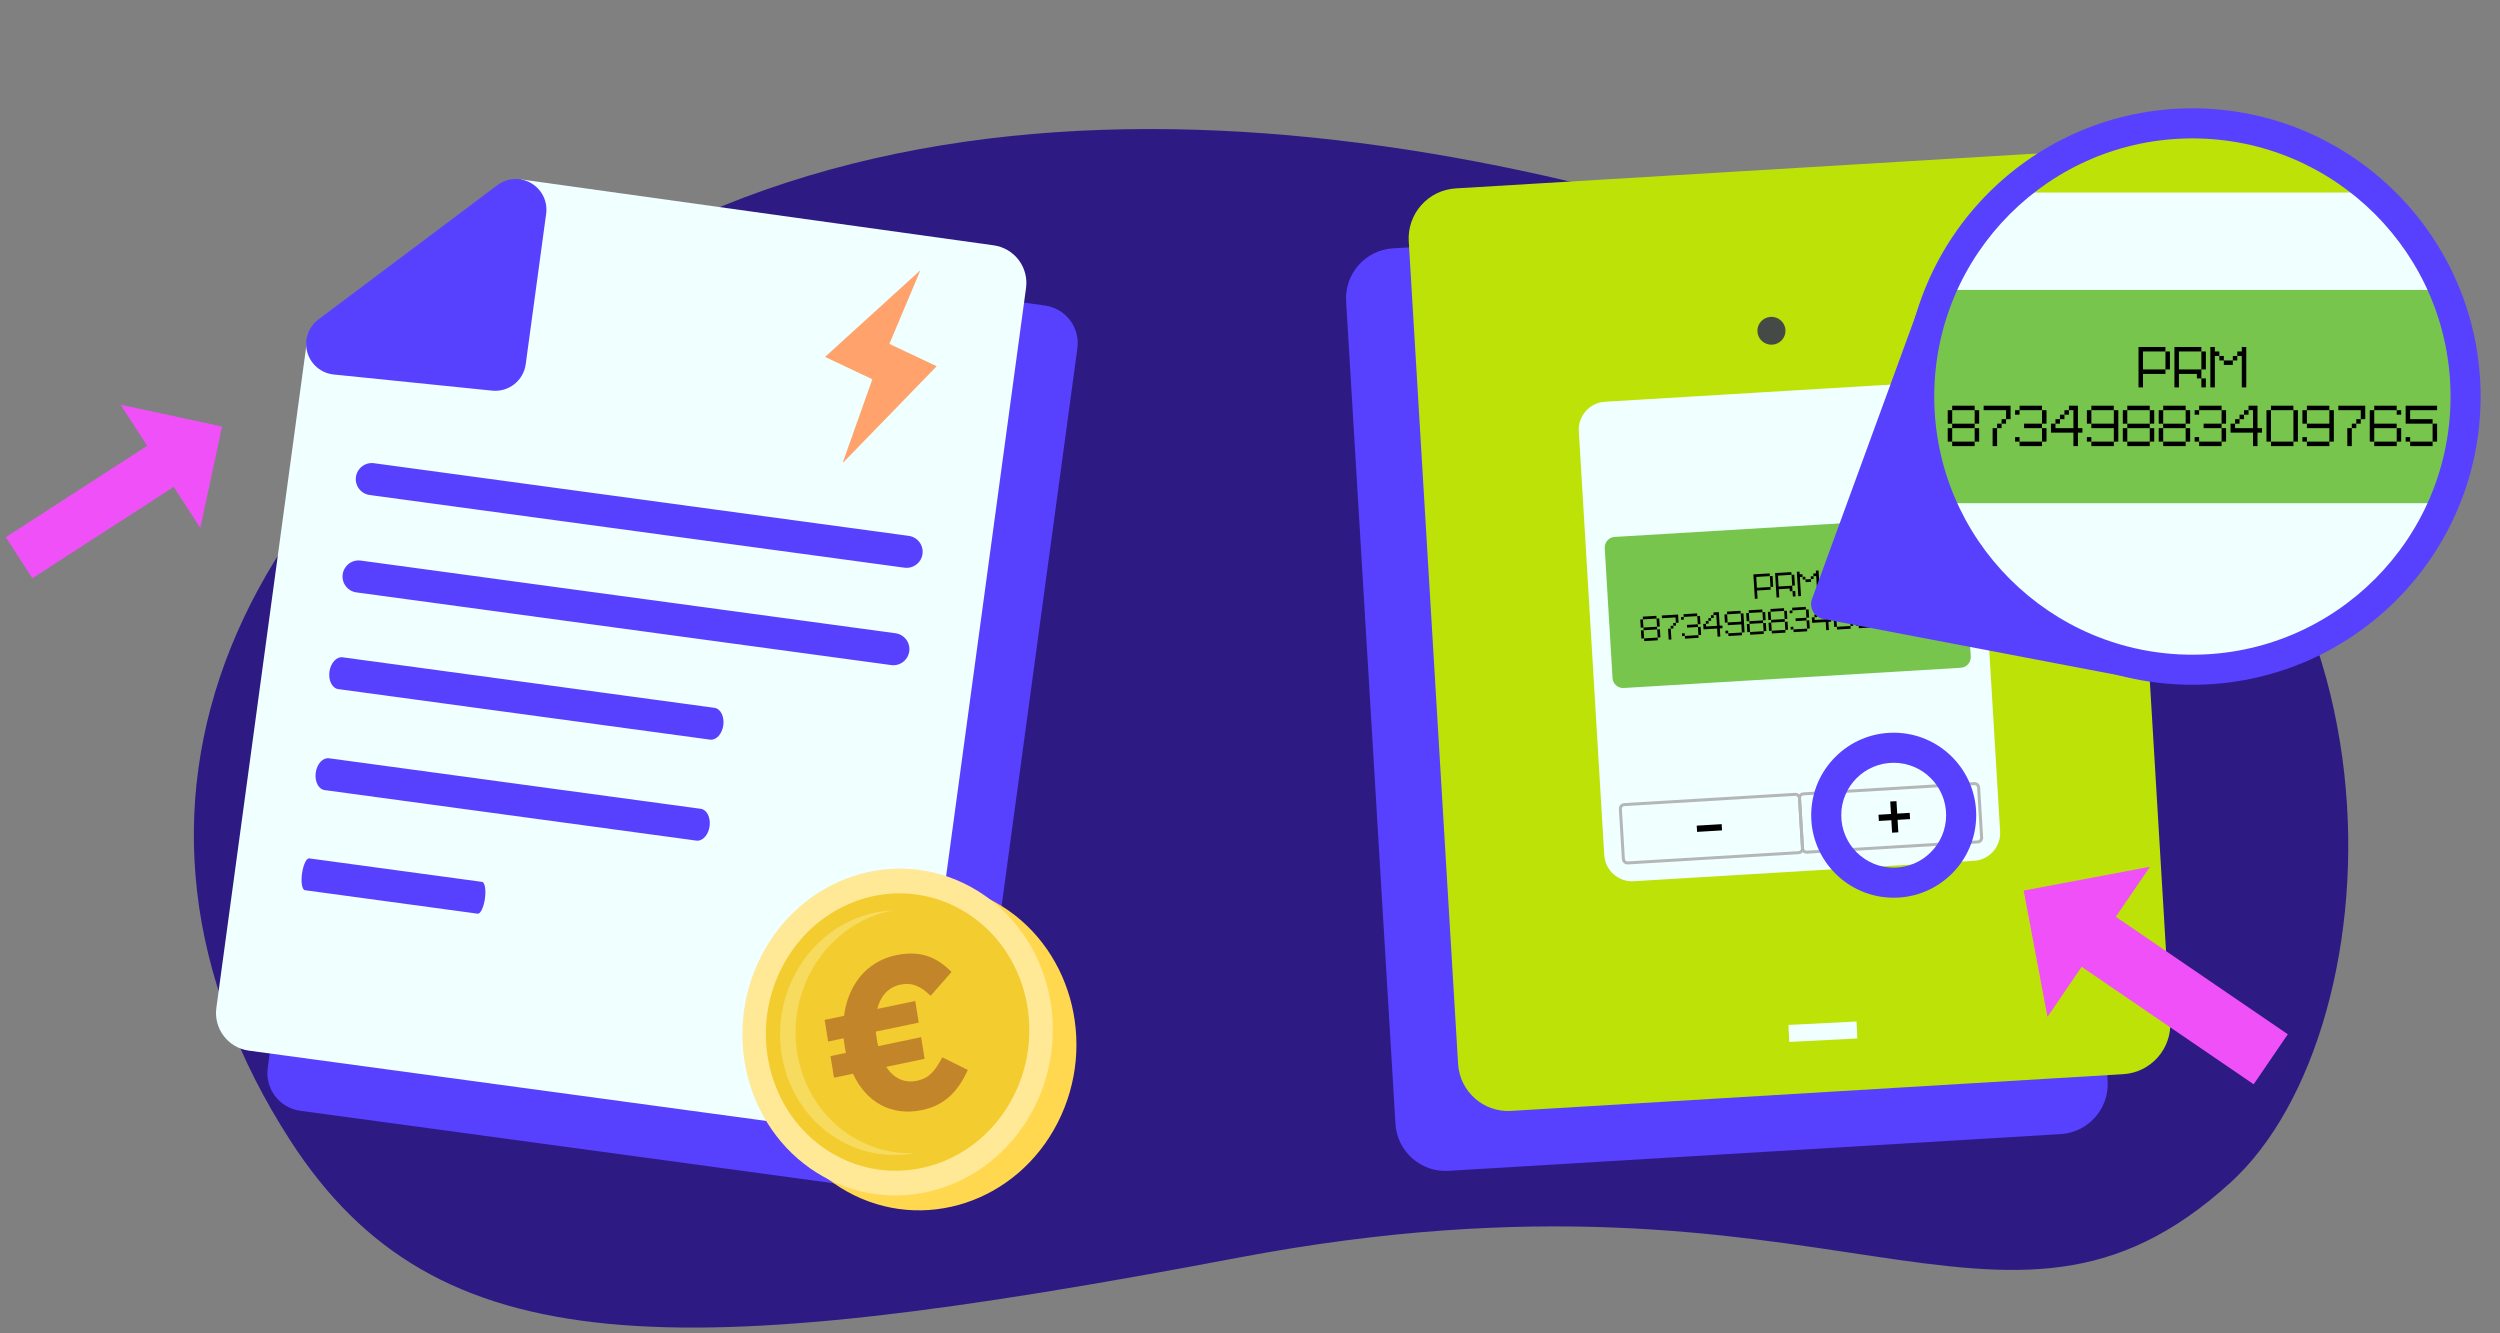 <svg width="300" height="160" viewBox="0 0 300 160" fill="none" xmlns="http://www.w3.org/2000/svg">
<rect x="0" y="0" width="300" height="160" fill="#808080" stroke="none"/>
<path fill-rule="evenodd" clip-rule="evenodd" d="M34.835 136.861C9.528 97.656 26.36 54.53 79.107 28.151C131.602 1.899 202.116 21.339 247.334 42.401C290.369 62.445 288.115 123.349 267.622 141.942C240.011 166.993 220.397 137.325 148.607 150.917C81.154 163.687 52.356 164.003 34.835 136.861Z" fill="#2D1A83"/>
<path d="M42.986 48.266L32.129 128.168C31.966 129.365 32.285 130.577 33.015 131.538C33.745 132.499 34.827 133.13 36.023 133.292L110.881 143.464C112.076 143.626 113.287 143.307 114.247 142.576C115.207 141.845 115.838 140.762 116.001 139.565L129.287 41.789C129.449 40.593 129.13 39.381 128.4 38.42C127.67 37.459 126.588 36.828 125.393 36.665L68.704 28.757L64.686 52.667L42.986 48.266Z" fill="#5840FF"/>
<path d="M36.819 41.048L25.962 120.951C25.799 122.148 26.118 123.36 26.848 124.321C27.578 125.282 28.66 125.912 29.855 126.075L104.717 136.247C105.912 136.41 107.123 136.091 108.083 135.359C109.043 134.628 109.674 133.545 109.837 132.348L123.124 34.562C123.287 33.369 122.97 32.159 122.243 31.2C121.517 30.239 120.44 29.607 119.248 29.44L62.559 21.536L58.551 45.444L36.819 41.048Z" fill="#F0FFFF"/>
<path fill-rule="evenodd" clip-rule="evenodd" d="M17.658 53.496L14.469 48.565L26.649 51.179L24.035 63.358L20.846 58.427L3.886 69.394L0.697 64.463L17.658 53.496Z" fill="#F050F8"/>
<path d="M99.007 42.83L110.374 32.496L110.41 32.519L106.724 41.267L112.403 43.949L101.18 55.505L101.141 55.481L104.682 45.511L99.007 42.83Z" fill="#FFA26B"/>
<path d="M38.213 38.331L59.688 22.219C60.269 21.784 60.965 21.529 61.689 21.489C62.413 21.448 63.133 21.623 63.758 21.991C64.383 22.358 64.886 22.903 65.203 23.556C65.519 24.21 65.636 24.942 65.537 25.662L63.085 43.708C62.956 44.655 62.464 45.515 61.714 46.106C60.964 46.697 60.013 46.974 59.064 46.877L40.041 44.939C39.305 44.863 38.609 44.567 38.044 44.089C37.479 43.611 37.071 42.974 36.874 42.26C36.676 41.547 36.698 40.79 36.937 40.089C37.176 39.388 37.621 38.776 38.213 38.331Z" fill="#5840FF"/>
<path d="M108.535 68.123L44.358 59.402C43.853 59.334 43.395 59.067 43.086 58.66C42.777 58.254 42.642 57.741 42.711 57.234C42.78 56.728 43.047 56.27 43.453 55.961C43.859 55.651 44.371 55.516 44.877 55.585L109.053 64.305C109.559 64.374 110.017 64.641 110.326 65.048C110.635 65.454 110.77 65.967 110.701 66.473C110.632 66.98 110.365 67.438 109.959 67.747C109.553 68.056 109.04 68.192 108.535 68.123Z" fill="#5840FF"/>
<path d="M106.945 79.809L42.769 71.088C42.263 71.019 41.805 70.752 41.496 70.346C41.187 69.939 41.052 69.427 41.121 68.92C41.19 68.414 41.457 67.956 41.863 67.646C42.269 67.337 42.782 67.202 43.287 67.27L107.464 75.991C107.969 76.06 108.427 76.327 108.736 76.733C109.045 77.14 109.18 77.653 109.111 78.159C109.042 78.665 108.775 79.123 108.369 79.433C107.963 79.742 107.451 79.877 106.945 79.809Z" fill="#5840FF"/>
<path d="M85.213 88.757L40.597 82.694C39.866 82.595 39.389 81.661 39.532 80.606C39.676 79.55 40.385 78.777 41.116 78.877L85.732 84.939C86.463 85.039 86.94 85.977 86.797 87.028C86.654 88.08 85.945 88.856 85.213 88.757Z" fill="#5840FF"/>
<path d="M83.567 100.873L38.952 94.811C38.22 94.711 37.744 93.774 37.887 92.722C38.029 91.671 38.739 90.894 39.47 90.993L84.086 97.056C84.818 97.155 85.295 98.09 85.151 99.145C85.008 100.2 84.299 100.973 83.567 100.873Z" fill="#5840FF"/>
<path d="M57.318 109.642L36.596 106.826C36.249 106.779 36.098 105.889 36.241 104.834C36.385 103.779 36.775 102.962 37.114 103.008L57.836 105.824C58.183 105.871 58.337 106.762 58.194 107.817C58.051 108.872 57.657 109.688 57.318 109.642Z" fill="#5840FF"/>
<path d="M101.679 143.004C92.634 137.985 89.271 126.138 94.168 116.543C99.064 106.947 110.367 103.238 119.412 108.257C128.458 113.276 131.82 125.123 126.924 134.718C122.027 144.314 110.724 148.023 101.679 143.004Z" fill="#FFD84F"/>
<path d="M98.847 141.22C89.802 136.201 86.439 124.353 91.336 114.758C96.233 105.163 107.535 101.454 116.58 106.473C125.626 111.492 128.988 123.339 124.092 132.934C119.195 142.529 107.892 146.239 98.847 141.22Z" fill="#FFE896"/>
<path d="M100.187 138.591C92.511 134.331 89.657 124.276 93.812 116.133C97.968 107.99 107.561 104.842 115.237 109.101C122.914 113.361 125.768 123.416 121.612 131.559C117.456 139.702 107.864 142.85 100.187 138.591Z" fill="#F3CC30"/>
<path d="M102.781 136.714C96.004 132.954 93.485 124.078 97.153 116.89C99.298 112.688 103.082 109.993 107.209 109.23C102.384 109.437 97.758 112.275 95.295 117.101C91.626 124.29 94.146 133.165 100.922 136.926C103.738 138.488 106.845 138.92 109.779 138.378C107.417 138.479 105.008 137.949 102.781 136.714Z" fill="#F7DB5E"/>
<path d="M114.183 116.635C112.563 115.007 110.629 113.975 107.557 114.616C103.892 115.381 101.752 118.297 101.285 121.901L98.957 122.387L99.377 124.983L101.235 124.595C101.26 124.909 101.314 125.243 101.364 125.551C101.41 125.834 101.451 126.091 101.518 126.343L99.66 126.73L100.08 129.326L102.359 128.85C103.895 132.17 106.854 133.997 110.643 133.206C113.492 132.612 115.022 130.832 116.138 128.394L113.076 126.881C112.211 128.496 111.51 129.386 110.074 129.686C108.513 130.011 107.236 129.401 106.347 128.019L110.954 127.058L110.534 124.462L105.382 125.537C105.315 125.285 105.266 124.977 105.22 124.694C105.17 124.385 105.12 124.077 105.099 123.789L110.251 122.715L109.831 120.119L105.273 121.07C105.664 119.527 106.592 118.457 108.053 118.152C109.49 117.853 110.523 118.381 111.676 119.495L114.183 116.635Z" fill="#C28529"/>
<path fill-rule="evenodd" clip-rule="evenodd" d="M246.992 31.029C246.793 27.719 243.944 25.192 240.633 25.391L167.172 29.798C163.861 29.997 161.335 32.846 161.533 36.157L167.456 134.861C167.654 138.172 170.503 140.698 173.814 140.5L247.275 136.092C250.586 135.894 253.112 133.044 252.914 129.734L246.992 31.029Z" fill="#5840FF"/>
<path fill-rule="evenodd" clip-rule="evenodd" d="M254.507 23.838C254.309 20.527 251.459 18.001 248.149 18.199L174.688 22.607C171.377 22.805 168.85 25.654 169.049 28.965L174.971 127.669C175.17 130.98 178.019 133.507 181.33 133.308L254.79 128.901C258.101 128.702 260.628 125.853 260.429 122.542L254.507 23.838Z" fill="#BCE208"/>
<path fill-rule="evenodd" clip-rule="evenodd" d="M249.797 116.016L245.698 122.018L242.844 106.868L257.995 104.014L253.896 110.015L274.538 124.113L270.439 130.115L249.797 116.016Z" fill="#F050F8"/>
<path fill-rule="evenodd" clip-rule="evenodd" d="M236.963 48.894C236.852 47.053 235.268 45.649 233.428 45.759L192.593 48.209C190.752 48.32 189.348 49.904 189.458 51.744L192.51 102.613C192.621 104.454 194.205 105.858 196.045 105.748L236.88 103.298C238.721 103.187 240.125 101.604 240.015 99.763L236.963 48.894Z" fill="#F0FFFF"/>
<path fill-rule="evenodd" clip-rule="evenodd" d="M235.556 63.2C235.514 62.498 234.91 61.962 234.207 62.004L193.764 64.43C193.062 64.472 192.526 65.077 192.568 65.779L193.503 81.362C193.545 82.065 194.149 82.601 194.852 82.559L235.295 80.132C235.997 80.09 236.533 79.486 236.491 78.783L235.556 63.2Z" fill="#77C54D"/>
<mask id="mask0_7318_4193" style="mask-type:luminance" maskUnits="userSpaceOnUse" x="192" y="62" width="45" height="21">
<path d="M235.557 63.2C235.515 62.498 234.911 61.962 234.208 62.004L193.765 64.43C193.063 64.472 192.527 65.077 192.569 65.779L193.504 81.363C193.546 82.065 194.15 82.601 194.853 82.559L235.296 80.132C235.998 80.09 236.534 79.486 236.492 78.783L235.557 63.2Z" fill="white"/>
</mask>
<g mask="url(#mask0_7318_4193)">
<path d="M210.405 68.925L212.358 68.808L212.378 69.134L210.751 69.231L210.829 70.535L212.458 70.437L212.478 70.763L210.848 70.861L210.907 71.839L210.581 71.858L210.405 68.925ZM212.784 70.418L212.458 70.437L212.38 69.134L212.706 69.114L212.784 70.418Z" fill="black"/>
<path d="M215.389 70.262L215.063 70.281L214.985 68.978L213.355 69.076L213.512 71.683L213.186 71.702L213.01 68.769L214.965 68.652L214.985 68.978L215.311 68.958L215.389 70.262ZM215.428 70.914L215.467 71.566L215.141 71.585L215.102 70.933L214.776 70.953L214.757 70.627L213.456 70.705L213.436 70.379L215.063 70.281L215.102 70.933L215.428 70.914Z" fill="black"/>
<path d="M215.795 71.546L215.619 68.613L215.945 68.593L215.965 68.919L216.291 68.9L216.31 69.225L216.636 69.206L216.655 69.532L216.33 69.551L216.31 69.225L215.984 69.245L216.121 71.526L215.795 71.546ZM217.594 68.821L217.92 68.802L217.9 68.476L218.226 68.456L218.402 71.389L218.076 71.409L217.94 69.128L217.614 69.147L217.594 68.821ZM216.655 69.532L217.307 69.493L217.327 69.819L216.675 69.858L216.655 69.532ZM217.288 69.167L217.614 69.147L217.633 69.473L217.307 69.493L217.288 69.167Z" fill="black"/>
<path d="M199.169 75.185L198.843 75.204L198.784 74.227L197.155 74.324L197.135 73.998L198.765 73.901L198.784 74.227L199.11 74.207L199.169 75.185ZM197.292 76.606L198.921 76.508L198.941 76.834L197.311 76.931L197.292 76.606L196.966 76.625L196.907 75.647L197.233 75.628L197.292 76.606ZM197.214 75.305L198.843 75.207L198.863 75.53L197.233 75.628L197.214 75.305ZM197.214 75.302L196.888 75.322L196.829 74.344L197.155 74.324L197.214 75.302ZM199.247 76.488L198.921 76.508L198.863 75.533L199.189 75.513L199.247 76.488ZM196.888 75.322L197.214 75.302L197.214 75.305L196.888 75.324L196.888 75.322Z" fill="black"/>
<path d="M199.416 73.861L201.371 73.744L201.43 74.722L201.104 74.741L201.065 74.089L199.436 74.187L199.416 73.861ZM200.166 75.451L200.491 75.432L200.57 76.736L200.244 76.755L200.166 75.451ZM200.472 75.106L200.798 75.087L200.817 75.412L200.491 75.432L200.472 75.106ZM200.778 74.761L201.104 74.741L201.124 75.067L200.798 75.087L200.778 74.761Z" fill="black"/>
<path d="M204.057 74.891L203.731 74.911L203.672 73.933L202.043 74.031L202.023 73.705L203.653 73.607L203.672 73.933L203.998 73.914L204.057 74.891ZM204.135 76.195L203.809 76.215L203.75 75.237L202.447 75.315L202.427 74.989L203.731 74.911L203.75 75.237L204.076 75.217L204.135 76.195ZM201.834 76.006L202.16 75.986L202.18 76.312L203.809 76.215L203.829 76.54L202.199 76.638L202.18 76.312L201.854 76.332L201.834 76.006ZM201.717 74.05L202.043 74.031L202.062 74.357L201.736 74.376L201.717 74.05Z" fill="black"/>
<path d="M206.438 76.383L206.112 76.403L205.956 73.796L205.63 73.816L205.61 73.49L206.262 73.45L206.36 75.08L206.686 75.06L206.705 75.386L206.379 75.406L206.438 76.383ZM204.385 74.871L204.711 74.852L204.73 75.178L206.031 75.1L206.051 75.426L204.424 75.523L204.385 74.871ZM204.998 74.18L205.323 74.161L205.343 74.487L205.017 74.506L204.998 74.18ZM204.691 74.526L205.017 74.506L205.037 74.832L204.711 74.852L204.691 74.526ZM205.304 73.835L205.63 73.816L205.649 74.141L205.323 74.161L205.304 73.835Z" fill="black"/>
<path d="M207.315 74.695L208.945 74.597L208.886 73.62L209.212 73.6L209.349 75.882L209.023 75.901L208.964 74.923L207.335 75.021L207.315 74.695L206.989 74.715L206.931 73.737L207.257 73.718L207.315 74.695ZM207.048 75.692L207.374 75.673L207.394 75.999L209.023 75.901L209.042 76.227L207.413 76.325L207.394 75.999L207.068 76.018L207.048 75.692ZM207.237 73.392L208.864 73.294L208.884 73.62L207.257 73.718L207.237 73.392Z" fill="black"/>
<path d="M211.88 74.422L211.554 74.441L211.495 73.464L209.866 73.561L209.846 73.235L211.476 73.138L211.495 73.464L211.821 73.444L211.88 74.422ZM210.003 75.843L211.632 75.745L211.652 76.071L210.022 76.168L210.003 75.843L209.677 75.862L209.618 74.885L209.944 74.865L210.003 75.843ZM209.925 74.542L211.554 74.444L211.574 74.767L209.944 74.865L209.925 74.542ZM209.925 74.539L209.599 74.559L209.54 73.581L209.866 73.561L209.925 74.539ZM211.958 75.725L211.632 75.745L211.574 74.77L211.9 74.75L211.958 75.725ZM209.599 74.559L209.925 74.539L209.925 74.542L209.599 74.561L209.599 74.559Z" fill="black"/>
<path d="M214.485 74.266L214.16 74.285L214.101 73.308L212.471 73.405L212.452 73.079L214.081 72.982L214.101 73.308L214.427 73.288L214.485 74.266ZM212.608 75.687L214.238 75.589L214.257 75.915L212.628 76.013L212.608 75.687L212.282 75.706L212.224 74.728L212.55 74.709L212.608 75.687ZM212.53 74.386L214.16 74.288L214.179 74.611L212.55 74.709L212.53 74.386ZM212.53 74.383L212.204 74.403L212.146 73.425L212.471 73.405L212.53 74.383ZM214.564 75.569L214.238 75.589L214.179 74.614L214.505 74.594L214.564 75.569ZM212.204 74.403L212.53 74.383L212.53 74.386L212.204 74.405L212.204 74.403Z" fill="black"/>
<path d="M217.093 74.109L216.767 74.128L216.708 73.151L215.079 73.249L215.059 72.923L216.689 72.825L216.708 73.151L217.034 73.131L217.093 74.109ZM217.171 75.412L216.845 75.432L216.787 74.454L215.483 74.533L215.463 74.207L216.767 74.128L216.787 74.454L217.112 74.435L217.171 75.412ZM214.87 75.223L215.196 75.204L215.216 75.53L216.845 75.432L216.865 75.758L215.235 75.856L215.216 75.53L214.89 75.549L214.87 75.223ZM214.753 73.268L215.079 73.249L215.098 73.574L214.773 73.594L214.753 73.268Z" fill="black"/>
<path d="M219.471 75.602L219.145 75.622L218.989 73.015L218.663 73.034L218.643 72.708L219.295 72.669L219.393 74.299L219.719 74.279L219.738 74.605L219.412 74.625L219.471 75.602ZM217.418 74.09L217.744 74.071L217.764 74.397L219.064 74.318L219.084 74.644L217.457 74.742L217.418 74.09ZM218.031 73.399L218.357 73.38L218.376 73.706L218.05 73.725L218.031 73.399ZM217.724 73.745L218.05 73.725L218.07 74.051L217.744 74.071L217.724 73.745ZM218.337 73.054L218.663 73.034L218.682 73.36L218.357 73.38L218.337 73.054Z" fill="black"/>
<path d="M220.43 75.217L222.059 75.119L222.079 75.445L220.449 75.543L220.43 75.217L220.104 75.236L219.967 72.955L220.293 72.936L220.43 75.217ZM222.385 75.1L222.059 75.119L221.922 72.838L222.248 72.818L222.385 75.1ZM220.273 72.61L221.9 72.512L221.92 72.838L220.293 72.936L220.273 72.61Z" fill="black"/>
<path d="M222.96 73.757L224.589 73.659L224.531 72.681L224.856 72.662L224.993 74.943L224.667 74.963L224.609 73.985L222.979 74.083L222.96 73.757L222.634 73.776L222.575 72.799L222.901 72.779L222.96 73.757ZM222.693 74.754L223.018 74.734L223.038 75.06L224.667 74.963L224.687 75.288L223.058 75.386L223.038 75.06L222.712 75.08L222.693 74.754ZM222.882 72.453L224.508 72.356L224.528 72.682L222.901 72.779L222.882 72.453Z" fill="black"/>
<path d="M225.162 72.317L227.117 72.2L227.176 73.177L226.85 73.197L226.811 72.545L225.182 72.643L225.162 72.317ZM225.912 73.907L226.237 73.888L226.316 75.191L225.99 75.211L225.912 73.907ZM226.218 73.562L226.544 73.542L226.563 73.868L226.237 73.888L226.218 73.562ZM226.524 73.216L226.85 73.197L226.87 73.523L226.544 73.542L226.524 73.216Z" fill="black"/>
<path d="M227.847 73.462L229.474 73.365L229.494 73.691L227.867 73.788L227.926 74.766L229.555 74.668L229.575 74.994L227.945 75.092L227.926 74.766L227.6 74.785L227.463 72.504L227.789 72.485L227.847 73.462ZM229.418 72.387L227.789 72.485L227.769 72.159L229.399 72.061L229.418 72.387L229.744 72.367L229.764 72.693L229.438 72.713L229.418 72.387ZM229.881 74.649L229.555 74.668L229.496 73.691L229.822 73.671L229.881 74.649Z" fill="black"/>
<path d="M232.487 74.493L232.161 74.512L232.083 73.209L230.128 73.326L230.05 72.023L232.331 71.886L232.351 72.212L230.395 72.329L230.434 72.981L232.064 72.883L232.083 73.209L232.409 73.189L232.487 74.493ZM230.187 74.304L230.513 74.284L230.532 74.61L232.161 74.512L232.181 74.838L230.552 74.936L230.532 74.61L230.206 74.63L230.187 74.304Z" fill="black"/>
</g>
<path fill-rule="evenodd" clip-rule="evenodd" d="M216.119 95.774C216.097 95.403 215.778 95.121 215.408 95.143L194.896 96.373C194.525 96.396 194.243 96.714 194.265 97.085L194.626 103.1C194.648 103.47 194.967 103.753 195.337 103.731L215.849 102.5C216.22 102.478 216.502 102.159 216.48 101.789L216.119 95.774ZM215.759 95.795L216.12 101.81C216.13 101.982 215.999 102.13 215.828 102.14L195.316 103.371C195.144 103.381 194.996 103.25 194.986 103.078L194.625 97.063C194.615 96.892 194.746 96.744 194.917 96.734L215.429 95.503C215.601 95.493 215.749 95.624 215.759 95.795Z" fill="#B4B6B7"/>
<path fill-rule="evenodd" clip-rule="evenodd" d="M237.614 94.484C237.592 94.114 237.273 93.831 236.903 93.853L216.391 95.084C216.021 95.106 215.738 95.425 215.76 95.795L216.121 101.81C216.143 102.181 216.462 102.463 216.832 102.441L237.344 101.21C237.715 101.188 237.998 100.869 237.975 100.499L237.614 94.484ZM237.254 94.506L237.615 100.521C237.626 100.692 237.494 100.84 237.323 100.85L216.811 102.081C216.639 102.091 216.491 101.96 216.481 101.789L216.12 95.774C216.11 95.602 216.241 95.454 216.413 95.444L236.925 94.213C237.096 94.203 237.244 94.334 237.254 94.506Z" fill="#B4B6B7"/>
<path d="M226.962 98.426L225.465 98.516L225.42 97.768L226.917 97.678L226.827 96.181L227.575 96.136L227.665 97.633L229.162 97.543L229.207 98.292L227.71 98.381L227.8 99.878L227.051 99.923L226.962 98.426Z" fill="black"/>
<path d="M203.605 99.078L206.599 98.898L206.644 99.646L203.65 99.826L203.605 99.078Z" fill="black"/>
<path fill-rule="evenodd" clip-rule="evenodd" d="M212.473 38.024C213.402 37.969 214.2 38.671 214.255 39.592C214.311 40.513 213.602 41.306 212.674 41.362C211.746 41.418 210.947 40.715 210.892 39.794C210.836 38.873 211.545 38.08 212.473 38.024Z" fill="#464A47"/>
<path fill-rule="evenodd" clip-rule="evenodd" d="M217.439 71.885C217.257 72.382 217.303 72.933 217.564 73.394C217.825 73.855 218.275 74.177 218.795 74.276L256.965 81.553C257.652 81.684 258.353 81.406 258.764 80.84C259.174 80.274 259.22 79.522 258.882 78.909L234.318 34.426C233.977 33.808 233.305 33.445 232.6 33.5C231.896 33.554 231.288 34.015 231.045 34.679L217.439 71.885Z" fill="#5840FF"/>
<path d="M263.09 80.369C281.195 80.369 295.872 65.692 295.872 47.587C295.872 29.482 281.195 14.805 263.09 14.805C244.985 14.805 230.308 29.482 230.308 47.587C230.308 65.692 244.985 80.369 263.09 80.369Z" fill="#BCE208"/>
<path fill-rule="evenodd" clip-rule="evenodd" d="M284.878 23.101C291.622 29.108 295.872 37.855 295.872 47.587C295.872 65.68 281.183 80.37 263.09 80.37C244.997 80.37 230.308 65.68 230.308 47.587C230.308 37.855 234.558 29.108 241.302 23.101H284.878Z" fill="#F0FFFF"/>
<path fill-rule="evenodd" clip-rule="evenodd" d="M293.436 34.789H232.704C229.146 43.32 229.539 51.85 232.704 60.38H293.436C296.45 51.85 296.563 43.32 293.436 34.789Z" fill="#77C54D"/>
<path fill-rule="evenodd" clip-rule="evenodd" d="M227.243 87.925C221.779 87.925 217.343 92.362 217.343 97.826C217.343 103.29 221.779 107.726 227.243 107.726C232.708 107.726 237.144 103.29 237.144 97.826C237.144 92.362 232.708 87.925 227.243 87.925ZM227.243 91.533C230.716 91.533 233.536 94.353 233.536 97.826C233.536 101.299 230.716 104.119 227.243 104.119C223.77 104.119 220.951 101.299 220.951 97.826C220.951 94.353 223.77 91.533 227.243 91.533Z" fill="#5840FF"/>
<path d="M256.622 41.638H259.85V42.177H257.161V44.332H259.855V44.871H257.161V46.487H256.622V41.638ZM260.394 44.332H259.855V42.177H260.394V44.332Z" fill="black"/>
<path d="M264.704 44.332H264.165V42.177H261.471V46.487H260.933V41.638H264.165V42.177H264.704V44.332ZM264.704 45.41V46.487H264.165V45.41H263.626V44.871H261.476V44.332H264.165V45.41H264.704Z" fill="black"/>
<path d="M265.243 46.487V41.638H265.782V42.177H266.321V42.716H266.859V43.255H266.321V42.716H265.782V46.487H265.243ZM268.476 42.177H269.015V41.638H269.553V46.487H269.015V42.716H268.476V42.177ZM266.859 43.255H267.937V43.793H266.859V43.255ZM267.937 42.716H268.476V43.255H267.937V42.716Z" fill="black"/>
<path d="M237.498 50.839H236.959V49.222H234.265V48.684H236.959V49.222H237.498V50.839ZM234.265 52.994H236.959V53.533H234.265V52.994H233.727V51.378H234.265V52.994ZM234.265 50.843H236.959V51.378H234.265V50.843ZM234.265 50.839H233.727V49.222H234.265V50.839ZM237.498 52.994H236.959V51.382H237.498V52.994ZM233.727 50.839H234.265V50.843H233.727V50.839Z" fill="black"/>
<path d="M238.036 48.684H241.269V50.3H240.73V49.222H238.036V48.684ZM239.114 51.378H239.652V53.533H239.114V51.378ZM239.652 50.839H240.191V51.378H239.652V50.839ZM240.191 50.3H240.73V50.839H240.191V50.3Z" fill="black"/>
<path d="M245.58 50.839H245.041V49.222H242.347V48.684H245.041V49.222H245.58V50.839ZM245.58 52.994H245.041V51.378H242.886V50.839H245.041V51.378H245.58V52.994ZM241.809 52.455H242.347V52.994H245.041V53.533H242.347V52.994H241.809V52.455ZM241.809 49.222H242.347V49.761H241.809V49.222Z" fill="black"/>
<path d="M249.35 53.533H248.811V49.222H248.272V48.684H249.35V51.378H249.889V51.916H249.35V53.533ZM246.117 50.839H246.656V51.378H248.807V51.916H246.117V50.839ZM247.195 49.761H247.733V50.3H247.195V49.761ZM246.656 50.3H247.195V50.839H246.656V50.3ZM247.733 49.222H248.272V49.761H247.733V49.222Z" fill="black"/>
<path d="M250.965 50.839H253.659V49.222H254.197V52.994H253.659V51.378H250.965V50.839H250.426V49.222H250.965V50.839ZM250.426 52.455H250.965V52.994H253.659V53.533H250.965V52.994H250.426V52.455ZM250.965 48.684H253.654V49.222H250.965V48.684Z" fill="black"/>
<path d="M258.509 50.839H257.97V49.222H255.276V48.684H257.97V49.222H258.509V50.839ZM255.276 52.994H257.97V53.533H255.276V52.994H254.737V51.378H255.276V52.994ZM255.276 50.843H257.97V51.378H255.276V50.843ZM255.276 50.839H254.737V49.222H255.276V50.839ZM258.509 52.994H257.97V51.382H258.509V52.994ZM254.737 50.839H255.276V50.843H254.737V50.839Z" fill="black"/>
<path d="M262.817 50.839H262.279V49.222H259.585V48.684H262.279V49.222H262.817V50.839ZM259.585 52.994H262.279V53.533H259.585V52.994H259.046V51.378H259.585V52.994ZM259.585 50.843H262.279V51.378H259.585V50.843ZM259.585 50.839H259.046V49.222H259.585V50.839ZM262.817 52.994H262.279V51.382H262.817V52.994ZM259.046 50.839H259.585V50.843H259.046V50.839Z" fill="black"/>
<path d="M267.129 50.839H266.59V49.222H263.896V48.684H266.59V49.222H267.129V50.839ZM267.129 52.994H266.59V51.378H264.435V50.839H266.59V51.378H267.129V52.994ZM263.357 52.455H263.896V52.994H266.59V53.533H263.896V52.994H263.357V52.455ZM263.357 49.222H263.896V49.761H263.357V49.222Z" fill="black"/>
<path d="M270.901 53.533H270.362V49.222H269.823V48.684H270.901V51.378H271.439V51.916H270.901V53.533ZM267.668 50.839H268.207V51.378H270.358V51.916H267.668V50.839ZM268.745 49.761H269.284V50.3H268.745V49.761ZM268.207 50.3H268.745V50.839H268.207V50.3ZM269.284 49.222H269.823V49.761H269.284V49.222Z" fill="black"/>
<path d="M272.516 52.994H275.21V53.533H272.516V52.994H271.978V49.222H272.516V52.994ZM275.749 52.994H275.21V49.222H275.749V52.994ZM272.516 48.684H275.206V49.222H272.516V48.684Z" fill="black"/>
<path d="M276.828 50.839H279.522V49.222H280.061V52.994H279.522V51.378H276.828V50.839H276.289V49.222H276.828V50.839ZM276.289 52.455H276.828V52.994H279.522V53.533H276.828V52.994H276.289V52.455ZM276.828 48.684H279.517V49.222H276.828V48.684Z" fill="black"/>
<path d="M280.599 48.684H283.831V50.3H283.293V49.222H280.599V48.684ZM281.676 51.378H282.215V53.533H281.676V51.378ZM282.215 50.839H282.754V51.378H282.215V50.839ZM282.754 50.3H283.293V50.839H282.754V50.3Z" fill="black"/>
<path d="M284.91 50.839H287.599V51.378H284.91V52.994H287.604V53.533H284.91V52.994H284.371V49.222H284.91V50.839ZM287.604 49.222H284.91V48.684H287.604V49.222H288.142V49.761H287.604V49.222ZM288.142 52.994H287.604V51.378H288.142V52.994Z" fill="black"/>
<path d="M292.451 52.994H291.912V50.839H288.68V48.684H292.451V49.222H289.218V50.3H291.912V50.839H292.451V52.994ZM288.68 52.455H289.218V52.994H291.912V53.533H289.218V52.994H288.68V52.455Z" fill="black"/>
<path fill-rule="evenodd" clip-rule="evenodd" d="M263.087 13C243.999 13 228.501 28.498 228.501 47.586C228.501 66.675 243.999 82.173 263.087 82.173C282.176 82.173 297.673 66.675 297.673 47.586C297.673 28.498 282.176 13 263.087 13ZM263.087 16.608C280.185 16.608 294.066 30.489 294.066 47.586C294.066 64.684 280.185 78.565 263.087 78.565C245.99 78.565 232.109 64.684 232.109 47.586C232.109 30.489 245.99 16.608 263.087 16.608Z" fill="#5840FF"/>
<path d="M222.782 122.579L214.611 122.994L214.715 125.033L222.885 124.617L222.782 122.579Z" fill="#F0FFFF"/>
</svg>
